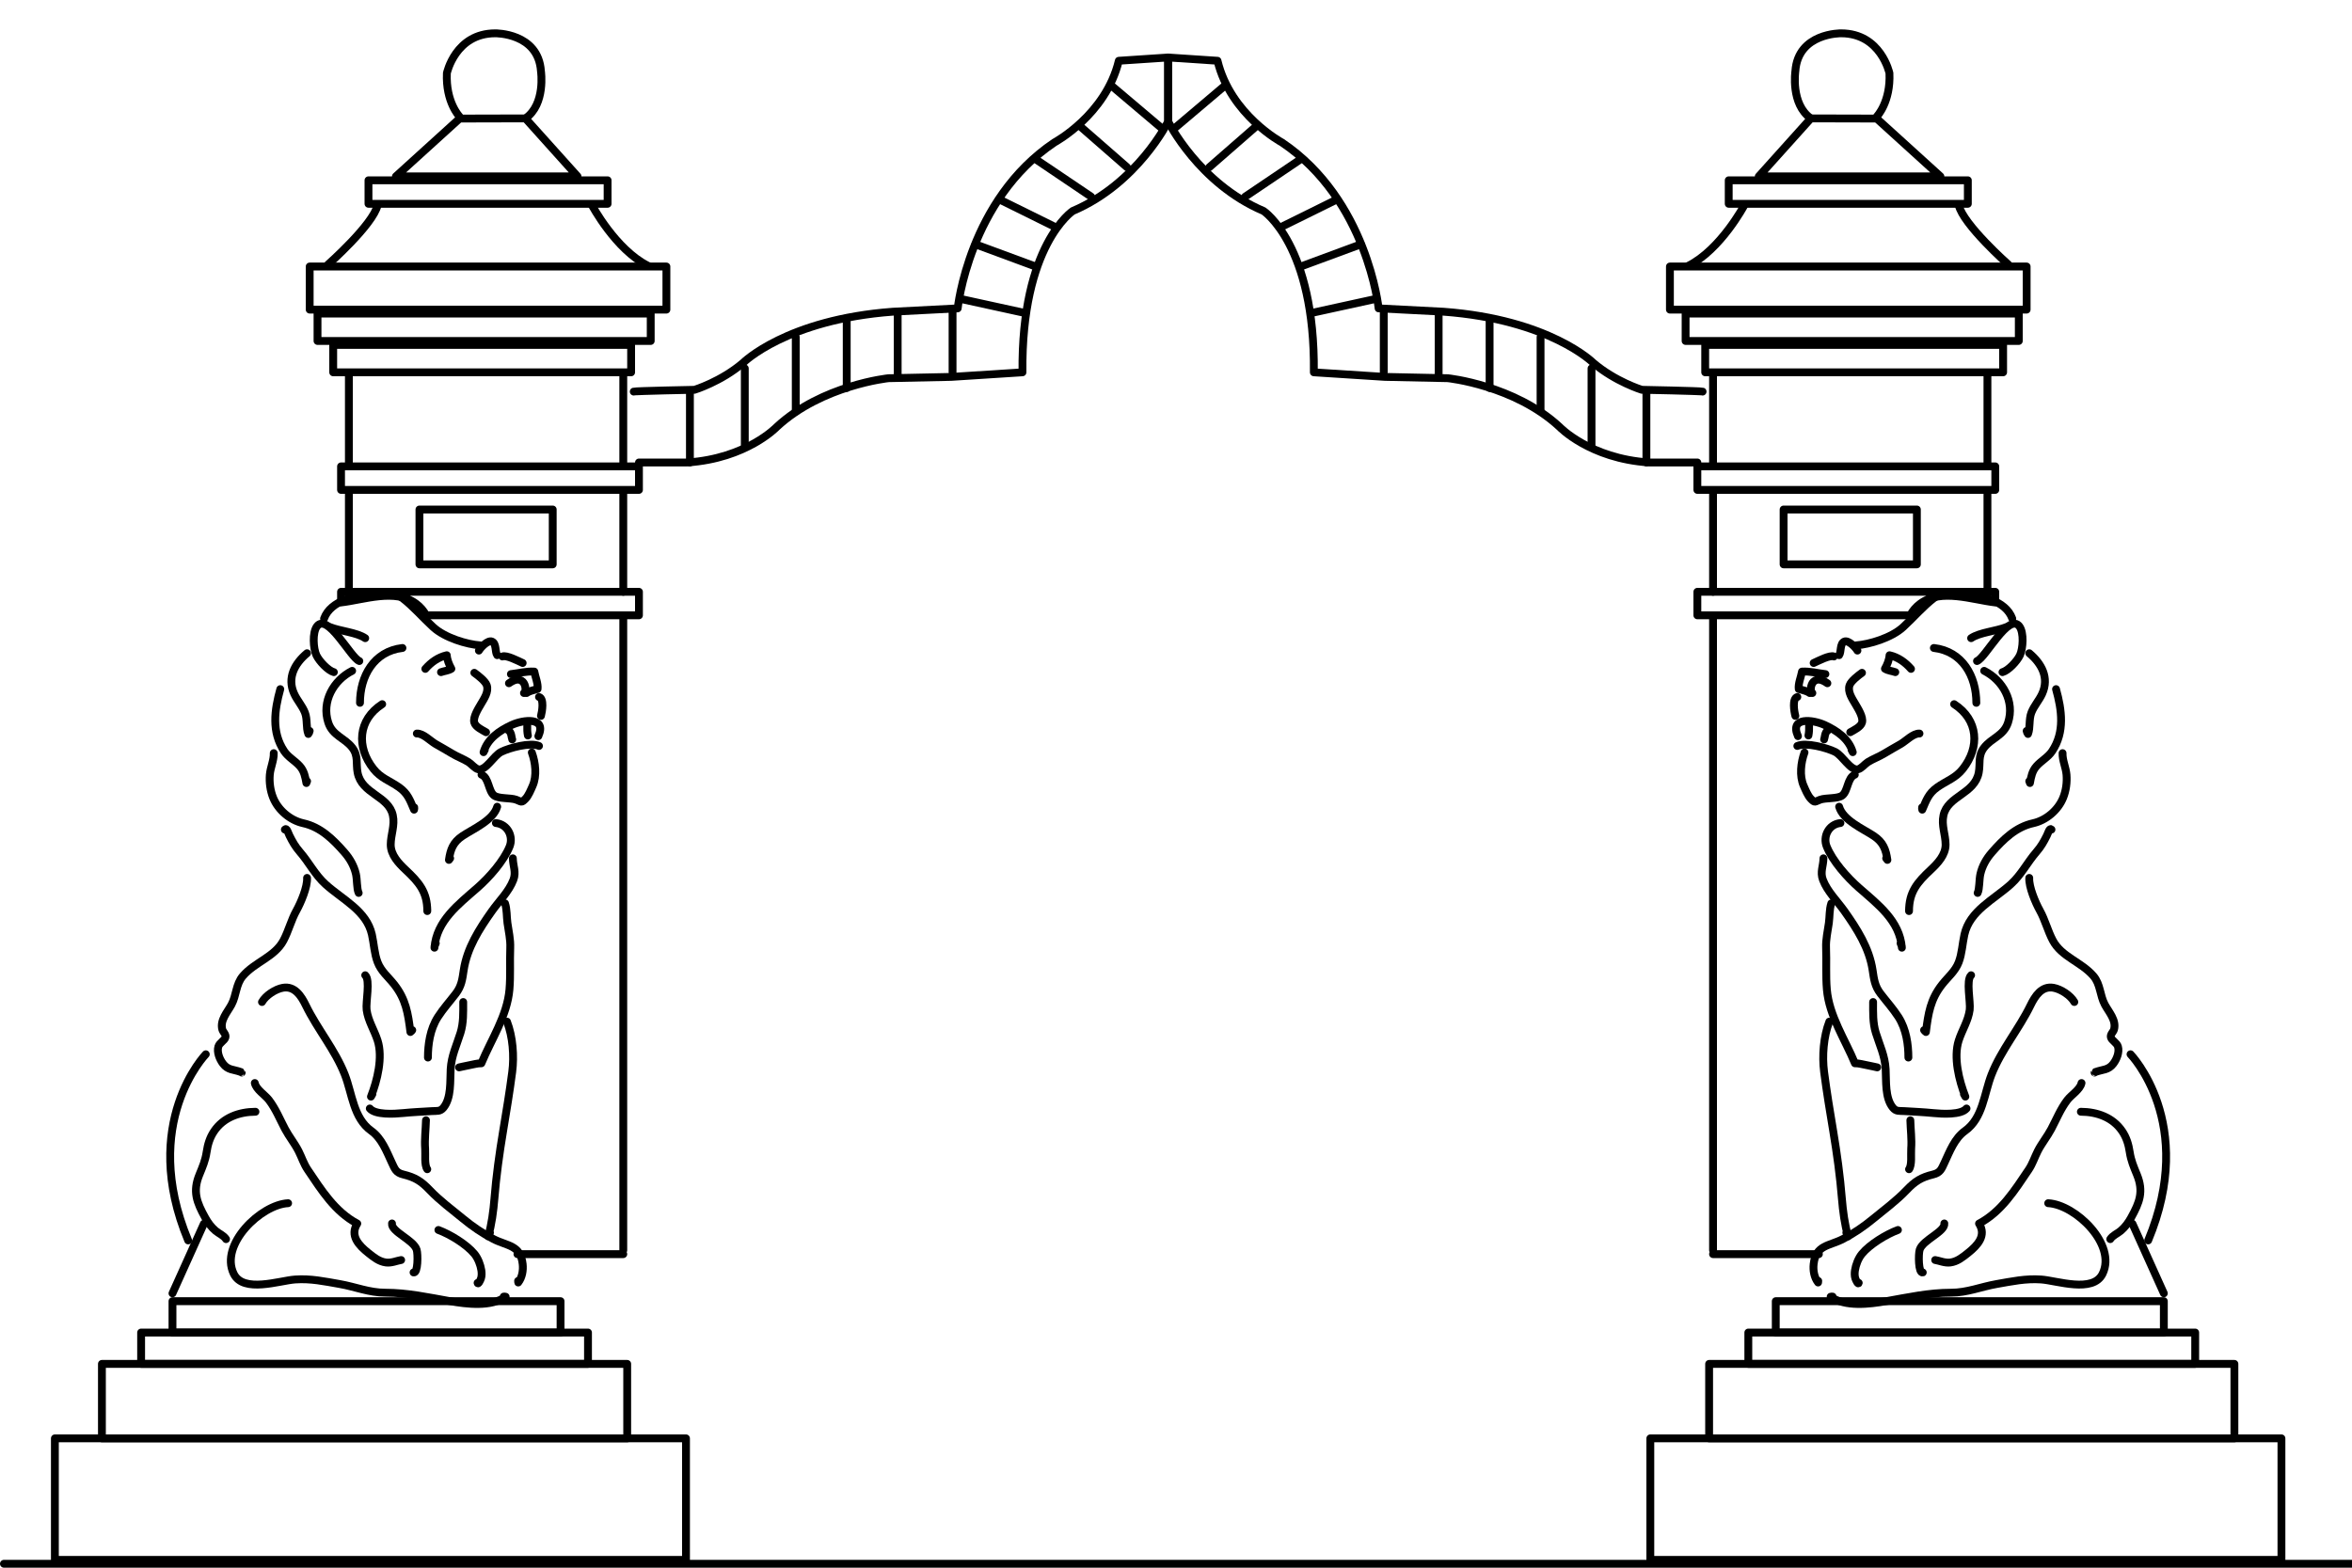 <?xml version="1.0" encoding="UTF-8"?> <!-- Generator: Adobe Illustrator 15.1.0, SVG Export Plug-In . SVG Version: 6.00 Build 0) --> <svg xmlns="http://www.w3.org/2000/svg" xmlns:xlink="http://www.w3.org/1999/xlink" id="Layer_1" x="0px" y="0px" width="600px" height="400px" viewBox="0 0 600 400" xml:space="preserve"> <line fill="none" stroke="#000000" stroke-width="2" stroke-linecap="round" stroke-linejoin="round" x1="1" y1="399" x2="600" y2="399"></line> <g> <path fill="none" stroke="#000000" stroke-width="2" stroke-linecap="round" stroke-linejoin="round" d="M161.667,99.917 c0.5-0.167,15.5-0.458,15.5-0.458s6.75-2.063,12.417-6.896c0,0,11.042-11.031,38.208-13.031l16.521-0.849 c0,0,2.844-27.675,24.677-42.341c0,0,13.088-7.004,16.421-20.837L298,14.667V31c0,0-7.833,15.833-24.333,22.833 c0,0-13.167,8.667-12.833,41.167l-18.167,1.167l-16,0.333c0,0-17,1.75-28.5,12.417c0,0-7.667,8.083-22.833,9.083H163"></path> <line fill="none" stroke="#000000" stroke-width="2" stroke-linecap="round" stroke-linejoin="round" x1="176" y1="100" x2="176" y2="118"></line> <line fill="none" stroke="#000000" stroke-width="2" stroke-linecap="round" stroke-linejoin="round" x1="190" y1="94" x2="190" y2="114"></line> <line fill="none" stroke="#000000" stroke-width="2" stroke-linecap="round" stroke-linejoin="round" x1="203" y1="86" x2="203" y2="105"></line> <line fill="none" stroke="#000000" stroke-width="2" stroke-linecap="round" stroke-linejoin="round" x1="216" y1="82" x2="216" y2="99"></line> <line fill="none" stroke="#000000" stroke-width="2" stroke-linecap="round" stroke-linejoin="round" x1="229" y1="80" x2="229" y2="96"></line> <line fill="none" stroke="#000000" stroke-width="2" stroke-linecap="round" stroke-linejoin="round" x1="243" y1="79" x2="243" y2="95"></line> <line fill="none" stroke="#000000" stroke-width="2" stroke-linecap="round" stroke-linejoin="round" x1="245.333" y1="76.333" x2="261.333" y2="79.833"></line> <line fill="none" stroke="#000000" stroke-width="2" stroke-linecap="round" stroke-linejoin="round" x1="248.833" y1="62.333" x2="264.167" y2="68"></line> <line fill="none" stroke="#000000" stroke-width="2" stroke-linecap="round" stroke-linejoin="round" x1="255.167" y1="51" x2="268.667" y2="57.667"></line> <line fill="none" stroke="#000000" stroke-width="2" stroke-linecap="round" stroke-linejoin="round" x1="264.5" y1="40.833" x2="278.333" y2="50.167"></line> <line fill="none" stroke="#000000" stroke-width="2" stroke-linecap="round" stroke-linejoin="round" x1="275.667" y1="32.333" x2="287.5" y2="42.667"></line> <line fill="none" stroke="#000000" stroke-width="2" stroke-linecap="round" stroke-linejoin="round" x1="283.5" y1="21.833" x2="296.5" y2="32.833"></line> <polygon fill="none" stroke="#000000" stroke-width="2" stroke-linecap="round" stroke-linejoin="round" points="117.25,30.25 134.042,30.208 147.333,45 101,45 "></polygon> <path fill="none" stroke="#000000" stroke-width="2" stroke-linecap="round" stroke-linejoin="round" d="M117.167,29.667 c0,0-3.5-3.667-3.167-11c0,0,2.167-10.167,12.333-10.167c0,0,11-0.167,11.667,9.667c0,0,1.25,8.417-3.958,12.042"></path> <rect x="94" y="46" fill="none" stroke="#000000" stroke-width="2" stroke-linecap="round" stroke-linejoin="round" width="61" height="6"></rect> <rect x="79" y="68" fill="none" stroke="#000000" stroke-width="2" stroke-linecap="round" stroke-linejoin="round" width="91" height="11"></rect> <rect x="81" y="80" fill="none" stroke="#000000" stroke-width="2" stroke-linecap="round" stroke-linejoin="round" width="85" height="7"></rect> <rect x="85" y="88" fill="none" stroke="#000000" stroke-width="2" stroke-linecap="round" stroke-linejoin="round" width="76" height="7"></rect> <path fill="none" stroke="#000000" stroke-width="2" stroke-linecap="round" stroke-linejoin="round" d="M83.667,67.5 c0,0,11.5-10.167,12.667-15.167"></path> <path fill="none" stroke="#000000" stroke-width="2" stroke-linecap="round" stroke-linejoin="round" d="M151,52.333 c0,0,6,11.333,14.333,15.5"></path> <rect x="87" y="119" fill="none" stroke="#000000" stroke-width="2" stroke-linecap="round" stroke-linejoin="round" width="76" height="6"></rect> <rect x="44" y="332" fill="none" stroke="#000000" stroke-width="2" stroke-linecap="round" stroke-linejoin="round" width="99" height="8"></rect> <rect x="36" y="340" fill="none" stroke="#000000" stroke-width="2" stroke-linecap="round" stroke-linejoin="round" width="114" height="8"></rect> <rect x="26" y="348" fill="none" stroke="#000000" stroke-width="2" stroke-linecap="round" stroke-linejoin="round" width="134" height="19"></rect> <rect x="14" y="367" fill="none" stroke="#000000" stroke-width="2" stroke-linecap="round" stroke-linejoin="round" width="161" height="31"></rect> <path fill="none" stroke="#000000" stroke-width="2" stroke-linecap="round" stroke-linejoin="round" d="M87,151v2.719 c5.839-0.67,13.803-3.628,19.109,0.285c1.113,0.82,2.01,1.85,2.587,2.997H163v-6H87z"></path> <line fill="none" stroke="#000000" stroke-width="2" stroke-linecap="round" stroke-linejoin="round" x1="89" y1="96" x2="89" y2="118"></line> <line fill="none" stroke="#000000" stroke-width="2" stroke-linecap="round" stroke-linejoin="round" x1="89" y1="126" x2="89" y2="150"></line> <line fill="none" stroke="#000000" stroke-width="2" stroke-linecap="round" stroke-linejoin="round" x1="159" y1="96" x2="159" y2="119"></line> <line fill="none" stroke="#000000" stroke-width="2" stroke-linecap="round" stroke-linejoin="round" x1="159" y1="126" x2="159" y2="151"></line> <line fill="none" stroke="#000000" stroke-width="2" stroke-linecap="round" stroke-linejoin="round" x1="159" y1="158" x2="159" y2="319"></line> <line fill="none" stroke="#000000" stroke-width="2" stroke-linecap="round" stroke-linejoin="round" x1="132" y1="320" x2="159" y2="320"></line> <path fill="none" stroke="#000000" stroke-width="2" stroke-linecap="round" stroke-linejoin="round" d="M91.667,168.667 c-2.181-0.791-8.131-12.487-10.828-8.833c-1.192,1.614-0.915,5.658-0.135,7.329c0.731,1.567,3.024,3.964,4.463,4.338"></path> <path fill="none" stroke="#000000" stroke-width="2" stroke-linecap="round" stroke-linejoin="round" d="M84.167,160 c2.639,1.053,6.844,1.354,9,2.833"></path> <path fill="none" stroke="#000000" stroke-width="2" stroke-linecap="round" stroke-linejoin="round" d="M78.333,166.667 c-3.134,2.623-5.156,6.247-3.296,10.342c0.77,1.693,2.063,3.061,2.754,4.817c0.681,1.73,0.242,3.898,0.863,5.449 c0.182-0.226,0.297-0.484,0.345-0.774"></path> <path fill="none" stroke="#000000" stroke-width="2" stroke-linecap="round" stroke-linejoin="round" d="M71.5,175.833 c-1.48,5.337-2.275,10.94,1,15.837c1.046,1.565,2.75,2.415,4,3.829c1.102,1.248,1.371,2.719,1.659,4.296 c0.039-0.161,0.097-0.315,0.176-0.462"></path> <path fill="none" stroke="#000000" stroke-width="2" stroke-linecap="round" stroke-linejoin="round" d="M69.833,192.167 c0.068,1.828-0.854,3.67-1.004,5.5c-0.159,1.941,0.114,4.024,0.837,5.838c1.27,3.184,4.348,5.808,7.667,6.537 c4.423,0.971,7.593,4.08,10.541,7.454c1.392,1.593,2.438,3.423,2.921,5.495c0.335,1.438,0.201,3.848,0.704,4.843"></path> <path fill="none" stroke="#000000" stroke-width="2" stroke-linecap="round" stroke-linejoin="round" d="M89.833,171.167 c-4.756,2.4-7.844,7.846-6.091,13.204c1.104,3.375,4.205,3.894,6.132,6.417c1.6,2.095,0.904,4.004,1.346,6.338 c1.037,5.476,7.906,5.889,8.997,10.912c0.56,2.582-0.536,4.925-0.545,7.458c-0.01,2.624,2.002,4.758,3.826,6.468 c3.392,3.181,5.502,5.631,5.502,10.503c0-0.155,0-0.311,0-0.466"></path> <path fill="none" stroke="#000000" stroke-width="2" stroke-linecap="round" stroke-linejoin="round" d="M97.5,179.667 c-6.201,4.001-6.633,10.951-2.208,16.545c1.846,2.333,4.132,2.996,6.5,4.659c2.265,1.591,2.817,3.364,3.836,5.721 c0.059-0.193,0.071-0.391,0.038-0.592"></path> <path fill="none" stroke="#000000" stroke-width="2" stroke-linecap="round" stroke-linejoin="round" d="M106.333,187.167 c1.6-0.084,3.438,1.884,4.788,2.667c1.448,0.839,2.861,1.618,4.25,2.463c1.313,0.799,2.827,1.338,4.138,2.157 c0.718,0.449,1.674,1.667,2.532,1.843c1.9,0.391,3.921-3.518,5.827-4.458c2.095-1.035,7.443-2.495,9.632-1.505"></path> <path fill="none" stroke="#000000" stroke-width="2" stroke-linecap="round" stroke-linejoin="round" d="M137.333,187.833 c2.229-4.982-3.81-4.24-6.841-2.838c-3.13,1.448-6.143,3.516-7.137,6.926c0.125-0.185,0.228-0.38,0.312-0.587"></path> <path fill="none" stroke="#000000" stroke-width="2" stroke-linecap="round" stroke-linejoin="round" d="M129.833,174.333 c1.119-0.77,2.481-1.441,3.546-0.375c0.711,0.713,0.931,2.427,0.287,2.875"></path> <path fill="none" stroke="#000000" stroke-width="2" stroke-linecap="round" stroke-linejoin="round" d="M129.667,186.333 c0.863,0.489,0.803,1.913,1,2.333"></path> <path fill="none" stroke="#000000" stroke-width="2" stroke-linecap="round" stroke-linejoin="round" d="M134.5,185.167 c-0.027,0.853-0.006,1.69,0.167,2.5"></path> <path fill="none" stroke="#000000" stroke-width="2" stroke-linecap="round" stroke-linejoin="round" d="M135.667,192 c0.938,2.538,1.335,5.982,0.213,8.504c-0.458,1.027-1.046,2.522-1.838,3.33c-1.088,1.11-0.956,0.718-2.375,0.208 c-1.467-0.525-4.479-0.184-5.633-1.079c-1.476-1.146-1.315-4.577-3.2-5.296"></path> <path fill="none" stroke="#000000" stroke-width="2" stroke-linecap="round" stroke-linejoin="round" d="M108.5,170.667 c1.453-1.665,3.278-2.986,5.475-3.483c0.076,1.158,0.604,2.443,1.175,3.45c-0.817,0.521-1.802,0.546-2.649,0.866"></path> <path fill="none" stroke="#000000" stroke-width="2" stroke-linecap="round" stroke-linejoin="round" d="M122.167,166 c0.42-0.751,2.259-2.752,3.333-2.307c1.192,0.494,0.752,2.686,1.334,3.474"></path> <path fill="none" stroke="#000000" stroke-width="2" stroke-linecap="round" stroke-linejoin="round" d="M102.667,165.333 c-7.325,0.85-10.833,7.231-10.833,14"></path> <path fill="none" stroke="#000000" stroke-width="2" stroke-linecap="round" stroke-linejoin="round" d="M121,171.667 c0.925,0.662,2.804,2.11,3.17,3.163c0.584,1.681-0.705,3.477-1.467,4.796c-0.651,1.128-2.085,3.319-1.716,4.712 c0.304,1.146,2.08,1.946,3.013,2.496"></path> <path fill="none" stroke="#000000" stroke-width="2" stroke-linecap="round" stroke-linejoin="round" d="M130.333,172 c2.046-0.226,3.857-0.759,5.975-0.642c0.238,1.357,1.003,3.091,0.833,4.446c-0.952,0.292-1.997,0.435-2.808,1.029"></path> <path fill="none" stroke="#000000" stroke-width="2" stroke-linecap="round" stroke-linejoin="round" d="M137.5,177.833 c1.368,0.407,0.797,3.757,0.5,4.833"></path> <path fill="none" stroke="#000000" stroke-width="2" stroke-linecap="round" stroke-linejoin="round" d="M82.667,157.833 c1.682-4.674,8.306-5.954,12.605-6.567c2.496-0.356,5.24-0.307,7.296,1.264c2.841,2.171,5.296,5.054,7.933,7.475 c2.988,2.745,8.608,4.414,12,4.662"></path> <path fill="none" stroke="#000000" stroke-width="2" stroke-linecap="round" stroke-linejoin="round" d="M128.167,167.5 c1.034-0.422,3.935,1.105,5.167,1.667"></path> <path fill="none" stroke="#000000" stroke-width="2" stroke-linecap="round" stroke-linejoin="round" d="M126.833,205.834 c-0.994,3.458-6.065,5.62-8.843,7.463c-2.414,1.602-3.088,3.468-3.469,6.115c0.102-0.139,0.206-0.276,0.312-0.412"></path> <path fill="none" stroke="#000000" stroke-width="2" stroke-linecap="round" stroke-linejoin="round" d="M126.5,210 c3.038,0.325,4.526,3.469,3.5,6c-1.512,3.726-5.217,7.889-8.203,10.509c-4.922,4.319-10.412,8.437-10.969,15.303 c-0.048-0.508,0.209-0.678,0.34-1.145"></path> <path fill="none" stroke="#000000" stroke-width="2" stroke-linecap="round" stroke-linejoin="round" d="M130.833,219 c0.013,1.945,0.902,3.477,0.133,5.5c-1.13,2.972-3.663,5.404-5.475,7.963c-3.245,4.583-6.348,9.428-7.2,15.083 c-0.349,2.316-0.546,4.048-2,5.954c-1.521,1.994-3.227,3.87-4.587,5.991c-2.024,3.156-2.537,7.074-2.537,10.343"></path> <path fill="none" stroke="#000000" stroke-width="2" stroke-linecap="round" stroke-linejoin="round" d="M118.167,255.667 c0,2.65,0.103,5.313-0.695,7.871c-1.01,3.236-2.315,5.822-2.509,9.263c-0.168,2.992,0.215,7.342-1.838,9.829 c-0.84,1.019-1.613,0.792-2.914,0.871c-2.467,0.149-4.964,0.261-7.422,0.504c-2.276,0.224-7.038,0.505-8.456-1.171"></path> <path fill="none" stroke="#000000" stroke-width="2" stroke-linecap="round" stroke-linejoin="round" d="M72.667,211.667 c0.463-0.585,0.837,0.854,1.157,1.493c0.824,1.646,1.472,2.817,2.685,4.215c2.332,2.688,3.858,5.839,6.537,8.254 c4.392,3.96,10.472,6.741,11.83,12.835c0.511,2.295,0.613,4.841,1.449,7.04c0.877,2.306,2.734,3.781,4.216,5.658 c3.019,3.821,3.557,7.416,4.156,12.161c0.159-0.085,0.348-0.31,0.47-0.489"></path> <path fill="none" stroke="#000000" stroke-width="2" stroke-linecap="round" stroke-linejoin="round" d="M93.167,248.834 c1.353,1.24,0.092,6.843,0.358,8.837c0.374,2.809,1.969,5.197,2.808,7.826c1.377,4.317-0.089,10.195-1.7,14.312 c0.106-0.223,0.228-0.437,0.367-0.642"></path> <path fill="none" stroke="#000000" stroke-width="2" stroke-linecap="round" stroke-linejoin="round" d="M128.833,230.5 c0.52,1.61,0.388,3.314,0.622,5.017c0.294,2.144,0.799,4.136,0.711,6.322c-0.14,3.509,0.1,7.148-0.204,10.652 c-0.582,6.717-4.67,12.784-7.158,18.813c-1.044-0.032-2.077,0.327-3.102,0.492c-0.656,0.105-3.003,0.654-2.536,0.537"></path> <path fill="none" stroke="#000000" stroke-width="2" stroke-linecap="round" stroke-linejoin="round" d="M78.333,224 c0.122,2.322-1.575,6.297-2.704,8.329c-1.368,2.465-2.005,5.168-3.305,7.625c-2.223,4.201-7.262,5.477-10.366,9.079 c-1.82,2.113-1.625,4.949-2.918,7.329c-1.042,1.916-2.961,3.954-2.336,6.3c0.178,0.669,0.999,1.244,0.809,2.014 c-0.201,0.811-1.524,1.38-1.813,2.367c-0.415,1.422,0.326,3.22,1.167,4.34c1.287,1.714,2.719,1.461,4.509,2.122 c0.586,0.216,0.213,0.017,0.291,0.162"></path> <path fill="none" stroke="#000000" stroke-width="2" stroke-linecap="round" stroke-linejoin="round" d="M65.167,283.667 c-4.126,0.023-8.146,1.424-10.537,4.955c-1.117,1.649-1.635,3.399-1.926,5.341c-0.326,2.175-1.013,3.734-1.837,5.746 c-1.771,4.322-0.679,7.072,1.471,10.966c0.7,1.269,1.545,2.435,2.654,3.366c0.896,0.753,2.018,1.144,2.675,2.126"></path> <path fill="none" stroke="#000000" stroke-width="2" stroke-linecap="round" stroke-linejoin="round" d="M129.333,260.667 c1.487,3.818,1.86,8.789,1.337,12.824c-0.654,5.042-1.499,10.144-2.338,15.176c-0.947,5.679-1.742,11.442-2.204,17.167 c-0.252,3.114-0.713,6.654-1.579,9.615c0.125-0.328,0.275-0.645,0.45-0.949"></path> <path fill="none" stroke="#000000" stroke-width="2" stroke-linecap="round" stroke-linejoin="round" d="M108.667,285.834 c-0.061,2.457-0.396,4.8-0.212,7.287c0.104,1.42-0.247,4.118,0.545,5.213"></path> <path fill="none" stroke="#000000" stroke-width="2" stroke-linecap="round" stroke-linejoin="round" d="M66.833,255.667 c0.946-1.677,3.417-3.297,5.333-3.634c2.996-0.526,4.692,2.106,5.834,4.458c2.958,6.095,7.488,11.387,9.959,17.704 c1.916,4.898,2.167,11.06,6.745,14.341c2.674,1.917,3.868,5.163,5.254,8.131c0.774,1.655,1.065,2.555,2.909,3.004 c3.016,0.735,4.583,1.705,6.762,3.991c2.619,2.747,5.646,4.951,8.533,7.333c2.355,1.944,4.947,3.713,7.675,5.135 c3.525,1.837,6.956,1.482,7.496,6.407c0.178,1.622-0.133,3.406-1.134,4.699c-0.047-0.086-0.006-0.264-0.033-0.402"></path> <path fill="none" stroke="#000000" stroke-width="2" stroke-linecap="round" stroke-linejoin="round" d="M111.833,313.834 c2.952,1.088,7.184,3.66,9.203,6.12c0.901,1.099,1.546,2.773,1.759,4.177c0.098,0.644,0.114,1.425-0.084,2.036 c-0.183,0.563-0.762,1.684-0.878,1.167"></path> <path fill="none" stroke="#000000" stroke-width="2" stroke-linecap="round" stroke-linejoin="round" d="M100,312.167 c-0.269,2.095,5.505,4.187,6.292,6.704c0.348,1.112,0.349,6.085-0.792,5.796"></path> <path fill="none" stroke="#000000" stroke-width="2" stroke-linecap="round" stroke-linejoin="round" d="M65,276.334 c0.34,1.679,2.612,3.02,3.629,4.362c1.743,2.302,2.742,4.836,4.075,7.353c1.035,1.956,2.466,3.691,3.466,5.66 c0.813,1.601,1.315,3.256,2.33,4.758c3.491,5.166,6.916,10.698,12.646,13.734c-1.95,3.067,0.356,5.544,2.823,7.503 c1.375,1.092,2.703,2.186,4.495,2.426c1.398,0.188,2.875-0.487,3.871-0.63"></path> <path fill="none" stroke="#000000" stroke-width="2" stroke-linecap="round" stroke-linejoin="round" d="M73.5,307 c-6.932,0.355-17.514,10.525-13.879,18c2.44,5.016,11.651,1.747,15.671,1.464c3.96-0.28,7.476,0.482,11.362,1.161 c4.005,0.699,7.526,2.212,11.639,2.208c5.629-0.005,11.024,1.188,16.541,2.167c4.23,0.75,10.45,1.531,14.165-1.134 c-0.162-0.054-0.328-0.065-0.499-0.033"></path> <line fill="none" stroke="#000000" stroke-width="2" stroke-linecap="round" stroke-linejoin="round" x1="44" y1="330" x2="52" y2="312.25"></line> <rect x="107" y="130" fill="none" stroke="#000000" stroke-width="2" stroke-linecap="round" stroke-linejoin="round" width="34" height="14"></rect> <path fill="none" stroke="#000000" stroke-width="2" stroke-linecap="round" stroke-linejoin="round" d="M52.5,269 c0,0-17,17.5-4.5,47.5"></path> </g> <g> <path fill="none" stroke="#000000" stroke-width="2" stroke-linecap="round" stroke-linejoin="round" d="M434.334,99.917 c-0.5-0.167-15.501-0.458-15.501-0.458s-6.75-2.063-12.417-6.896c0,0-11.041-11.031-38.208-13.031l-16.521-0.849 c0,0-2.844-27.675-24.678-42.341c0,0-13.088-7.004-16.421-20.837L298,14.667V31c0,0,7.833,15.833,24.333,22.833 c0,0,13.167,8.667,12.833,41.167l18.167,1.167l16,0.333c0,0,17,1.75,28.5,12.417c0,0,7.667,8.083,22.833,9.083H433"></path> <line fill="none" stroke="#000000" stroke-width="2" stroke-linecap="round" stroke-linejoin="round" x1="420" y1="100" x2="420" y2="118"></line> <line fill="none" stroke="#000000" stroke-width="2" stroke-linecap="round" stroke-linejoin="round" x1="406" y1="94" x2="406" y2="114"></line> <line fill="none" stroke="#000000" stroke-width="2" stroke-linecap="round" stroke-linejoin="round" x1="393" y1="86" x2="393" y2="105"></line> <line fill="none" stroke="#000000" stroke-width="2" stroke-linecap="round" stroke-linejoin="round" x1="380" y1="82" x2="380" y2="99"></line> <line fill="none" stroke="#000000" stroke-width="2" stroke-linecap="round" stroke-linejoin="round" x1="367" y1="80" x2="367" y2="96"></line> <line fill="none" stroke="#000000" stroke-width="2" stroke-linecap="round" stroke-linejoin="round" x1="353" y1="79" x2="353" y2="95"></line> <line fill="none" stroke="#000000" stroke-width="2" stroke-linecap="round" stroke-linejoin="round" x1="350.666" y1="76.333" x2="334.666" y2="79.833"></line> <line fill="none" stroke="#000000" stroke-width="2" stroke-linecap="round" stroke-linejoin="round" x1="347.166" y1="62.333" x2="331.833" y2="68"></line> <line fill="none" stroke="#000000" stroke-width="2" stroke-linecap="round" stroke-linejoin="round" x1="340.833" y1="51" x2="327.333" y2="57.667"></line> <line fill="none" stroke="#000000" stroke-width="2" stroke-linecap="round" stroke-linejoin="round" x1="331.5" y1="40.833" x2="317.666" y2="50.167"></line> <line fill="none" stroke="#000000" stroke-width="2" stroke-linecap="round" stroke-linejoin="round" x1="320.333" y1="32.333" x2="308.5" y2="42.667"></line> <line fill="none" stroke="#000000" stroke-width="2" stroke-linecap="round" stroke-linejoin="round" x1="312.5" y1="21.833" x2="299.5" y2="32.833"></line> <polygon fill="none" stroke="#000000" stroke-width="2" stroke-linecap="round" stroke-linejoin="round" points="478.75,30.25 461.959,30.208 448.666,45 495,45 "></polygon> <path fill="none" stroke="#000000" stroke-width="2" stroke-linecap="round" stroke-linejoin="round" d="M478.834,29.667 c0,0,3.5-3.667,3.166-11c0,0-2.167-10.167-12.334-10.167c0,0-11-0.167-11.666,9.667c0,0-1.25,8.417,3.959,12.042"></path> <rect x="441" y="46" fill="none" stroke="#000000" stroke-width="2" stroke-linecap="round" stroke-linejoin="round" width="61" height="6"></rect> <rect x="426" y="68" fill="none" stroke="#000000" stroke-width="2" stroke-linecap="round" stroke-linejoin="round" width="91" height="11"></rect> <rect x="430" y="80" fill="none" stroke="#000000" stroke-width="2" stroke-linecap="round" stroke-linejoin="round" width="85" height="7"></rect> <rect x="435" y="88" fill="none" stroke="#000000" stroke-width="2" stroke-linecap="round" stroke-linejoin="round" width="76" height="7"></rect> <path fill="none" stroke="#000000" stroke-width="2" stroke-linecap="round" stroke-linejoin="round" d="M512.334,67.5 c0,0-11.501-10.167-12.668-15.167"></path> <path fill="none" stroke="#000000" stroke-width="2" stroke-linecap="round" stroke-linejoin="round" d="M445,52.333 c0,0-6,11.333-14.334,15.5"></path> <rect x="433" y="119" fill="none" stroke="#000000" stroke-width="2" stroke-linecap="round" stroke-linejoin="round" width="76" height="6"></rect> <rect x="453" y="332" fill="none" stroke="#000000" stroke-width="2" stroke-linecap="round" stroke-linejoin="round" width="99" height="8"></rect> <rect x="446" y="340" fill="none" stroke="#000000" stroke-width="2" stroke-linecap="round" stroke-linejoin="round" width="114" height="8"></rect> <rect x="436" y="348" fill="none" stroke="#000000" stroke-width="2" stroke-linecap="round" stroke-linejoin="round" width="134" height="19"></rect> <rect x="421" y="367" fill="none" stroke="#000000" stroke-width="2" stroke-linecap="round" stroke-linejoin="round" width="161" height="31"></rect> <path fill="none" stroke="#000000" stroke-width="2" stroke-linecap="round" stroke-linejoin="round" d="M509,151v2.719 c-5.839-0.67-13.803-3.628-19.109,0.285c-1.112,0.82-2.01,1.85-2.586,2.997H433v-6H509z"></path> <line fill="none" stroke="#000000" stroke-width="2" stroke-linecap="round" stroke-linejoin="round" x1="507" y1="96" x2="507" y2="118"></line> <line fill="none" stroke="#000000" stroke-width="2" stroke-linecap="round" stroke-linejoin="round" x1="507" y1="126" x2="507" y2="150"></line> <line fill="none" stroke="#000000" stroke-width="2" stroke-linecap="round" stroke-linejoin="round" x1="437" y1="96" x2="437" y2="119"></line> <line fill="none" stroke="#000000" stroke-width="2" stroke-linecap="round" stroke-linejoin="round" x1="437" y1="126" x2="437" y2="151"></line> <line fill="none" stroke="#000000" stroke-width="2" stroke-linecap="round" stroke-linejoin="round" x1="437" y1="158" x2="437" y2="319"></line> <line fill="none" stroke="#000000" stroke-width="2" stroke-linecap="round" stroke-linejoin="round" x1="464" y1="320" x2="437" y2="320"></line> <path fill="none" stroke="#000000" stroke-width="2" stroke-linecap="round" stroke-linejoin="round" d="M504.334,168.667 c2.18-0.791,8.131-12.487,10.828-8.833c1.191,1.614,0.914,5.658,0.135,7.329c-0.732,1.567-3.024,3.964-4.463,4.338"></path> <path fill="none" stroke="#000000" stroke-width="2" stroke-linecap="round" stroke-linejoin="round" d="M511.834,160 c-2.64,1.053-6.844,1.354-9,2.833"></path> <path fill="none" stroke="#000000" stroke-width="2" stroke-linecap="round" stroke-linejoin="round" d="M517.666,166.667 c3.135,2.623,5.156,6.247,3.297,10.342c-0.77,1.693-2.064,3.061-2.754,4.817c-0.682,1.73-0.242,3.898-0.863,5.449 c-0.182-0.226-0.297-0.484-0.346-0.774"></path> <path fill="none" stroke="#000000" stroke-width="2" stroke-linecap="round" stroke-linejoin="round" d="M524.5,175.833 c1.48,5.337,2.275,10.94-1,15.837c-1.046,1.565-2.75,2.415-3.999,3.829c-1.103,1.248-1.371,2.719-1.659,4.296 c-0.038-0.161-0.097-0.315-0.176-0.462"></path> <path fill="none" stroke="#000000" stroke-width="2" stroke-linecap="round" stroke-linejoin="round" d="M526.166,192.167 c-0.068,1.828,0.854,3.67,1.004,5.5c0.16,1.941-0.113,4.024-0.837,5.838c-1.271,3.184-4.349,5.808-7.667,6.537 c-4.422,0.971-7.593,4.08-10.541,7.454c-1.391,1.593-2.438,3.423-2.921,5.495c-0.335,1.438-0.201,3.848-0.704,4.843"></path> <path fill="none" stroke="#000000" stroke-width="2" stroke-linecap="round" stroke-linejoin="round" d="M506.167,171.167 c4.756,2.4,7.844,7.846,6.091,13.204c-1.104,3.375-4.205,3.894-6.133,6.417c-1.6,2.095-0.904,4.004-1.346,6.338 c-1.037,5.476-7.906,5.889-8.996,10.912c-0.561,2.582,0.535,4.925,0.545,7.458c0.01,2.624-2.002,4.758-3.826,6.468 c-3.393,3.181-5.502,5.631-5.502,10.503c0-0.155,0-0.311,0-0.466"></path> <path fill="none" stroke="#000000" stroke-width="2" stroke-linecap="round" stroke-linejoin="round" d="M498.5,179.667 c6.201,4.001,6.633,10.951,2.208,16.545c-1.846,2.333-4.132,2.996-6.501,4.659c-2.265,1.591-2.816,3.364-3.836,5.721 c-0.059-0.193-0.071-0.391-0.037-0.592"></path> <path fill="none" stroke="#000000" stroke-width="2" stroke-linecap="round" stroke-linejoin="round" d="M489.666,187.167 c-1.6-0.084-3.438,1.884-4.787,2.667c-1.447,0.839-2.861,1.618-4.25,2.463c-1.313,0.799-2.827,1.338-4.138,2.157 c-0.718,0.449-1.675,1.667-2.532,1.843c-1.9,0.391-3.922-3.518-5.826-4.458c-2.096-1.035-7.443-2.495-9.633-1.505"></path> <path fill="none" stroke="#000000" stroke-width="2" stroke-linecap="round" stroke-linejoin="round" d="M458.666,187.833 c-2.229-4.982,3.811-4.24,6.842-2.838c3.13,1.448,6.143,3.516,7.137,6.926c-0.124-0.185-0.228-0.38-0.311-0.587"></path> <path fill="none" stroke="#000000" stroke-width="2" stroke-linecap="round" stroke-linejoin="round" d="M466.166,174.333 c-1.118-0.77-2.48-1.441-3.546-0.375c-0.712,0.713-0.931,2.427-0.286,2.875"></path> <path fill="none" stroke="#000000" stroke-width="2" stroke-linecap="round" stroke-linejoin="round" d="M466.334,186.333 c-0.863,0.489-0.804,1.913-1,2.333"></path> <path fill="none" stroke="#000000" stroke-width="2" stroke-linecap="round" stroke-linejoin="round" d="M461.5,185.167 c0.027,0.853,0.006,1.69-0.166,2.5"></path> <path fill="none" stroke="#000000" stroke-width="2" stroke-linecap="round" stroke-linejoin="round" d="M460.334,192 c-0.938,2.538-1.336,5.982-0.213,8.504c0.457,1.027,1.046,2.522,1.838,3.33c1.088,1.11,0.955,0.718,2.375,0.208 c1.467-0.525,4.479-0.184,5.633-1.079c1.477-1.146,1.314-4.577,3.199-5.296"></path> <path fill="none" stroke="#000000" stroke-width="2" stroke-linecap="round" stroke-linejoin="round" d="M487.5,170.667 c-1.453-1.665-3.277-2.986-5.475-3.483c-0.076,1.158-0.604,2.443-1.175,3.45c0.817,0.521,1.802,0.546,2.649,0.866"></path> <path fill="none" stroke="#000000" stroke-width="2" stroke-linecap="round" stroke-linejoin="round" d="M473.834,166 c-0.42-0.751-2.26-2.752-3.334-2.307c-1.191,0.494-0.752,2.686-1.334,3.474"></path> <path fill="none" stroke="#000000" stroke-width="2" stroke-linecap="round" stroke-linejoin="round" d="M493.334,165.333 c7.324,0.85,10.832,7.231,10.832,14"></path> <path fill="none" stroke="#000000" stroke-width="2" stroke-linecap="round" stroke-linejoin="round" d="M475,171.667 c-0.926,0.662-2.805,2.11-3.17,3.163c-0.585,1.681,0.705,3.477,1.467,4.796c0.65,1.128,2.084,3.319,1.716,4.712 c-0.304,1.146-2.08,1.946-3.013,2.496"></path> <path fill="none" stroke="#000000" stroke-width="2" stroke-linecap="round" stroke-linejoin="round" d="M465.666,172 c-2.046-0.226-3.857-0.759-5.975-0.642c-0.238,1.357-1.004,3.091-0.832,4.446c0.951,0.292,1.996,0.435,2.807,1.029"></path> <path fill="none" stroke="#000000" stroke-width="2" stroke-linecap="round" stroke-linejoin="round" d="M458.5,177.833 c-1.368,0.407-0.797,3.757-0.5,4.833"></path> <path fill="none" stroke="#000000" stroke-width="2" stroke-linecap="round" stroke-linejoin="round" d="M513.334,157.833 c-1.682-4.674-8.307-5.954-12.605-6.567c-2.496-0.356-5.24-0.307-7.296,1.264c-2.841,2.171-5.296,5.054-7.933,7.475 c-2.988,2.745-8.608,4.414-12,4.662"></path> <path fill="none" stroke="#000000" stroke-width="2" stroke-linecap="round" stroke-linejoin="round" d="M467.834,167.5 c-1.035-0.422-3.936,1.105-5.168,1.667"></path> <path fill="none" stroke="#000000" stroke-width="2" stroke-linecap="round" stroke-linejoin="round" d="M469.166,205.834 c0.994,3.458,6.066,5.62,8.844,7.463c2.414,1.602,3.088,3.468,3.469,6.115c-0.102-0.139-0.206-0.276-0.313-0.412"></path> <path fill="none" stroke="#000000" stroke-width="2" stroke-linecap="round" stroke-linejoin="round" d="M469.5,210 c-3.038,0.325-4.526,3.469-3.5,6c1.512,3.726,5.218,7.889,8.203,10.509c4.922,4.319,10.412,8.437,10.97,15.303 c0.048-0.508-0.21-0.678-0.34-1.145"></path> <path fill="none" stroke="#000000" stroke-width="2" stroke-linecap="round" stroke-linejoin="round" d="M465.166,219 c-0.013,1.945-0.901,3.477-0.133,5.5c1.131,2.972,3.663,5.404,5.475,7.963c3.246,4.583,6.349,9.428,7.2,15.083 c0.349,2.316,0.546,4.048,2.001,5.954c1.521,1.994,3.227,3.87,4.587,5.991c2.024,3.156,2.537,7.074,2.537,10.343"></path> <path fill="none" stroke="#000000" stroke-width="2" stroke-linecap="round" stroke-linejoin="round" d="M477.833,255.667 c0,2.65-0.103,5.313,0.695,7.871c1.01,3.236,2.315,5.822,2.509,9.263c0.168,2.992-0.215,7.342,1.838,9.829 c0.84,1.019,1.613,0.792,2.914,0.871c2.467,0.149,4.964,0.261,7.422,0.504c2.276,0.224,7.037,0.505,8.455-1.171"></path> <path fill="none" stroke="#000000" stroke-width="2" stroke-linecap="round" stroke-linejoin="round" d="M523.333,211.667 c-0.464-0.585-0.837,0.854-1.157,1.493c-0.824,1.646-1.473,2.817-2.685,4.215c-2.331,2.688-3.858,5.839-6.537,8.254 c-4.392,3.96-10.472,6.741-11.83,12.835c-0.511,2.295-0.612,4.841-1.448,7.04c-0.877,2.306-2.734,3.781-4.217,5.658 c-3.02,3.821-3.557,7.416-4.156,12.161c-0.158-0.085-0.348-0.31-0.47-0.489"></path> <path fill="none" stroke="#000000" stroke-width="2" stroke-linecap="round" stroke-linejoin="round" d="M502.833,248.834 c-1.353,1.24-0.093,6.843-0.358,8.837c-0.373,2.809-1.969,5.197-2.808,7.826c-1.378,4.317,0.089,10.195,1.7,14.312 c-0.106-0.223-0.229-0.437-0.367-0.642"></path> <path fill="none" stroke="#000000" stroke-width="2" stroke-linecap="round" stroke-linejoin="round" d="M467.166,230.5 c-0.52,1.61-0.387,3.314-0.621,5.017c-0.294,2.144-0.799,4.136-0.711,6.322c0.14,3.509-0.101,7.148,0.203,10.652 c0.582,6.717,4.67,12.784,7.158,18.813c1.045-0.032,2.076,0.327,3.102,0.492c0.656,0.105,3.003,0.654,2.536,0.537"></path> <path fill="none" stroke="#000000" stroke-width="2" stroke-linecap="round" stroke-linejoin="round" d="M517.666,224 c-0.121,2.322,1.576,6.297,2.705,8.329c1.367,2.465,2.004,5.168,3.305,7.625c2.223,4.201,7.262,5.477,10.365,9.079 c1.82,2.113,1.625,4.949,2.918,7.329c1.042,1.916,2.962,3.954,2.337,6.3c-0.179,0.669-0.999,1.244-0.809,2.014 c0.201,0.811,1.524,1.38,1.813,2.367c0.415,1.422-0.325,3.22-1.167,4.34c-1.287,1.714-2.719,1.461-4.509,2.122 c-0.586,0.216-0.213,0.017-0.29,0.162"></path> <path fill="none" stroke="#000000" stroke-width="2" stroke-linecap="round" stroke-linejoin="round" d="M530.834,283.667 c4.125,0.023,8.145,1.424,10.537,4.955c1.117,1.649,1.635,3.399,1.926,5.341c0.326,2.175,1.013,3.734,1.837,5.746 c1.771,4.322,0.679,7.072-1.472,10.966c-0.699,1.269-1.545,2.435-2.653,3.366c-0.896,0.753-2.018,1.144-2.675,2.126"></path> <path fill="none" stroke="#000000" stroke-width="2" stroke-linecap="round" stroke-linejoin="round" d="M466.666,260.667 c-1.486,3.818-1.859,8.789-1.337,12.824c0.653,5.042,1.499,10.144,2.338,15.176c0.947,5.679,1.741,11.442,2.204,17.167 c0.252,3.114,0.713,6.654,1.579,9.615c-0.125-0.328-0.274-0.645-0.45-0.949"></path> <path fill="none" stroke="#000000" stroke-width="2" stroke-linecap="round" stroke-linejoin="round" d="M487.334,285.834 c0.061,2.457,0.395,4.8,0.211,7.287c-0.104,1.42,0.247,4.118-0.545,5.213"></path> <path fill="none" stroke="#000000" stroke-width="2" stroke-linecap="round" stroke-linejoin="round" d="M529.166,255.667 c-0.945-1.677-3.417-3.297-5.332-3.634c-2.996-0.526-4.692,2.106-5.834,4.458c-2.958,6.095-7.488,11.387-9.959,17.704 c-1.916,4.898-2.166,11.06-6.744,14.341c-2.674,1.917-3.868,5.163-5.255,8.131c-0.774,1.655-1.065,2.555-2.909,3.004 c-3.016,0.735-4.582,1.705-6.762,3.991c-2.619,2.747-5.646,4.951-8.533,7.333c-2.355,1.944-4.947,3.713-7.676,5.135 c-3.525,1.837-6.955,1.482-7.496,6.407c-0.178,1.622,0.133,3.406,1.135,4.699c0.047-0.086,0.006-0.264,0.033-0.402"></path> <path fill="none" stroke="#000000" stroke-width="2" stroke-linecap="round" stroke-linejoin="round" d="M484.166,313.834 c-2.951,1.088-7.184,3.66-9.203,6.12c-0.9,1.099-1.545,2.773-1.759,4.177c-0.098,0.644-0.114,1.425,0.084,2.036 c0.183,0.563,0.763,1.684,0.878,1.167"></path> <path fill="none" stroke="#000000" stroke-width="2" stroke-linecap="round" stroke-linejoin="round" d="M496,312.167 c0.269,2.095-5.505,4.187-6.291,6.704c-0.348,1.112-0.35,6.085,0.791,5.796"></path> <path fill="none" stroke="#000000" stroke-width="2" stroke-linecap="round" stroke-linejoin="round" d="M531,276.334 c-0.34,1.679-2.612,3.02-3.629,4.362c-1.743,2.302-2.742,4.836-4.074,7.353c-1.035,1.956-2.467,3.691-3.467,5.66 c-0.813,1.601-1.314,3.256-2.33,4.758c-3.49,5.166-6.915,10.698-12.645,13.734c1.949,3.067-0.356,5.544-2.823,7.503 c-1.374,1.092-2.702,2.186-4.495,2.426c-1.398,0.188-2.875-0.487-3.871-0.63"></path> <path fill="none" stroke="#000000" stroke-width="2" stroke-linecap="round" stroke-linejoin="round" d="M522.5,307 c6.932,0.355,17.514,10.525,13.879,18c-2.439,5.016-11.651,1.747-15.671,1.464c-3.96-0.28-7.476,0.482-11.362,1.161 c-4.005,0.699-7.525,2.212-11.639,2.208c-5.629-0.005-11.023,1.188-16.541,2.167c-4.229,0.75-10.449,1.531-14.164-1.134 c0.161-0.054,0.328-0.065,0.498-0.033"></path> <line fill="none" stroke="#000000" stroke-width="2" stroke-linecap="round" stroke-linejoin="round" x1="552" y1="330" x2="544" y2="312.25"></line> <rect x="455" y="130" fill="none" stroke="#000000" stroke-width="2" stroke-linecap="round" stroke-linejoin="round" width="34" height="14"></rect> <path fill="none" stroke="#000000" stroke-width="2" stroke-linecap="round" stroke-linejoin="round" d="M543.5,269 c0,0,17,17.5,4.5,47.5"></path> </g> </svg> 